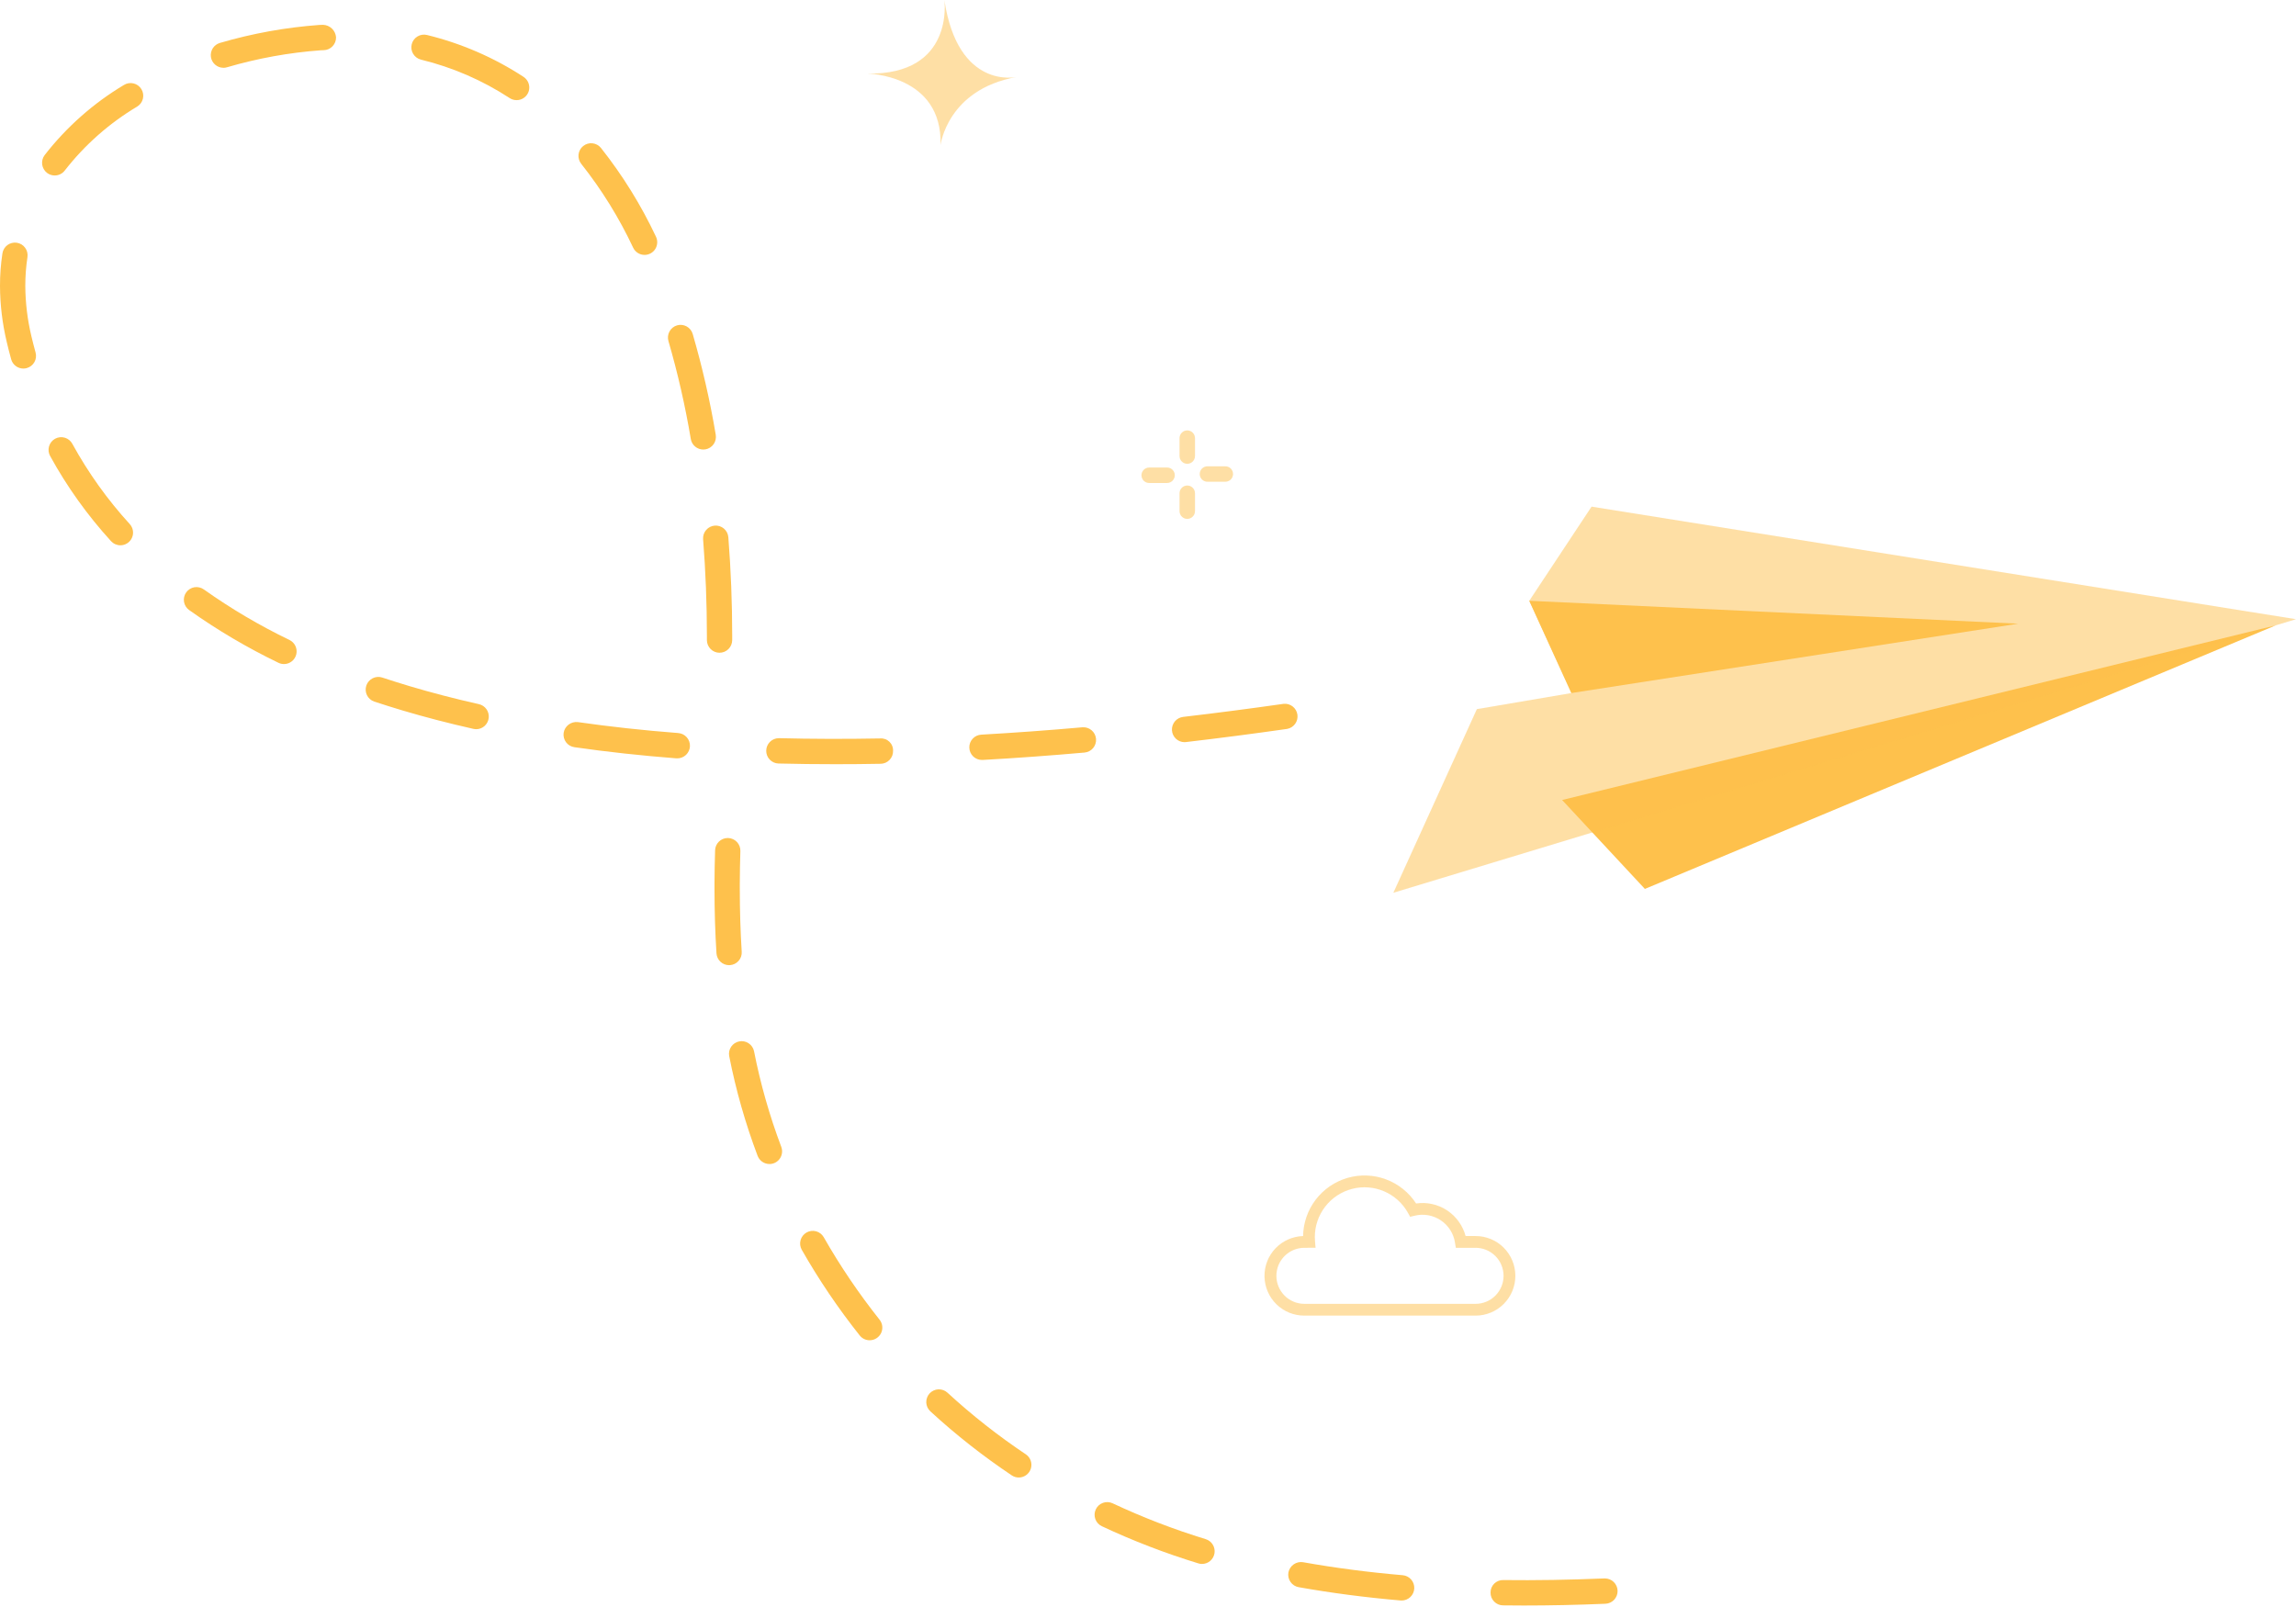 <svg width="110" height="77" viewBox="0 0 110 77" fill="none" xmlns="http://www.w3.org/2000/svg">
<path d="M56.881 23.263C56.783 23.263 56.689 23.302 56.62 23.372C56.55 23.441 56.511 23.535 56.511 23.634V24.492C56.511 24.591 56.55 24.685 56.62 24.754C56.689 24.824 56.783 24.863 56.881 24.863C56.979 24.863 57.073 24.824 57.142 24.754C57.212 24.685 57.251 24.591 57.251 24.492V23.635C57.251 23.586 57.242 23.538 57.223 23.493C57.205 23.448 57.177 23.407 57.143 23.372C57.109 23.338 57.068 23.31 57.023 23.291C56.978 23.273 56.93 23.263 56.881 23.263Z" fill="#fec14c" fill-opacity="0.5"/>
<path d="M55.914 22.402H55.056C54.958 22.402 54.864 22.441 54.795 22.51C54.725 22.58 54.687 22.674 54.687 22.772C54.687 22.87 54.725 22.965 54.795 23.034C54.864 23.104 54.958 23.143 55.056 23.143H55.914C56.012 23.143 56.106 23.104 56.175 23.034C56.245 22.965 56.284 22.87 56.284 22.772C56.284 22.674 56.245 22.58 56.175 22.51C56.106 22.441 56.012 22.402 55.914 22.402Z" fill="#fec14c" fill-opacity="0.5"/>
<path d="M56.881 20.623C56.832 20.622 56.784 20.632 56.739 20.651C56.695 20.669 56.654 20.696 56.62 20.731C56.585 20.765 56.558 20.806 56.539 20.851C56.521 20.896 56.511 20.944 56.511 20.992V21.853C56.511 21.951 56.55 22.045 56.62 22.115C56.689 22.184 56.783 22.223 56.881 22.223C56.979 22.223 57.073 22.184 57.142 22.115C57.212 22.045 57.251 21.951 57.251 21.853V20.994C57.251 20.946 57.242 20.897 57.223 20.852C57.205 20.807 57.177 20.766 57.143 20.732C57.109 20.697 57.068 20.669 57.023 20.651C56.978 20.632 56.93 20.622 56.881 20.623Z" fill="#fec14c" fill-opacity="0.5"/>
<path d="M58.706 22.343H57.848C57.75 22.343 57.656 22.382 57.586 22.451C57.517 22.521 57.478 22.615 57.478 22.713C57.478 22.811 57.517 22.905 57.586 22.975C57.656 23.044 57.75 23.083 57.848 23.083H58.705C58.803 23.083 58.897 23.044 58.967 22.975C59.036 22.905 59.075 22.811 59.075 22.713C59.075 22.615 59.036 22.521 58.967 22.451C58.897 22.382 58.803 22.343 58.705 22.343H58.706Z" fill="#fec14c" fill-opacity="0.5"/>
<path d="M45.244 0C45.244 0 45.748 3.607 41.543 3.525C41.543 3.525 45.156 3.564 45.062 6.946C45.062 6.946 45.387 4.284 48.702 3.69C48.7 3.688 45.898 4.331 45.244 0Z" fill="#fec14c" fill-opacity="0.5"/>
<path d="M70.695 63.038H62.491C61.99 63.04 61.509 62.844 61.151 62.493C60.794 62.142 60.589 61.664 60.581 61.162C60.573 60.661 60.762 60.176 61.108 59.814C61.455 59.452 61.929 59.24 62.43 59.226C62.44 58.594 62.653 57.982 63.036 57.481C63.42 56.979 63.954 56.614 64.56 56.439C65.167 56.264 65.813 56.289 66.404 56.51C66.995 56.73 67.5 57.135 67.844 57.665C68.362 57.589 68.889 57.706 69.326 57.993C69.763 58.281 70.08 58.719 70.216 59.225H70.696C71.201 59.225 71.685 59.426 72.042 59.783C72.399 60.141 72.6 60.626 72.6 61.132C72.6 61.637 72.399 62.122 72.042 62.48C71.685 62.837 71.201 63.038 70.696 63.038H70.695ZM62.491 59.789C62.136 59.789 61.795 59.931 61.544 60.182C61.292 60.434 61.151 60.776 61.151 61.132C61.151 61.488 61.292 61.829 61.544 62.081C61.795 62.333 62.136 62.474 62.491 62.474H70.695C71.05 62.474 71.391 62.333 71.642 62.081C71.894 61.829 72.035 61.488 72.035 61.132C72.035 60.776 71.894 60.434 71.642 60.182C71.391 59.931 71.05 59.789 70.695 59.789H69.748L69.709 59.551C69.677 59.334 69.6 59.125 69.482 58.938C69.364 58.752 69.209 58.593 69.026 58.471C68.843 58.348 68.636 58.266 68.42 58.228C68.203 58.191 67.981 58.199 67.767 58.253L67.56 58.303L67.456 58.116C67.2 57.654 66.797 57.291 66.312 57.082C65.827 56.874 65.287 56.833 64.776 56.966C64.266 57.098 63.813 57.397 63.49 57.815C63.167 58.233 62.992 58.746 62.992 59.275C62.992 59.345 62.996 59.414 63.002 59.481L63.028 59.788L62.491 59.789Z" fill="#fec14c" fill-opacity="0.5"/>
<path d="M74.84 38.332L78.805 42.593L109.03 29.964L74.84 38.332Z" fill="#fec14c"/>
<path d="M76.251 24.276L73.266 28.787L75.284 33.208L70.756 33.978L66.755 42.777L110 29.669L76.251 24.276Z" fill="#fec14c" fill-opacity="0.5"/>
<path d="M75.284 33.208L73.266 28.787L96.689 29.884L75.284 33.208Z" fill="#fec14c"/>
<path d="M73.009 76.929C72.676 76.929 72.343 76.927 72.01 76.922C71.931 76.922 71.852 76.905 71.779 76.874C71.706 76.843 71.639 76.797 71.584 76.74C71.528 76.683 71.484 76.616 71.454 76.542C71.425 76.468 71.41 76.388 71.411 76.309C71.41 76.228 71.426 76.149 71.456 76.075C71.487 76.001 71.532 75.934 71.59 75.877C71.647 75.821 71.715 75.778 71.79 75.749C71.864 75.719 71.944 75.706 72.024 75.709C73.593 75.727 75.152 75.702 76.861 75.631H76.887C77.046 75.63 77.2 75.692 77.314 75.803C77.428 75.914 77.494 76.066 77.498 76.225C77.501 76.385 77.441 76.539 77.332 76.655C77.222 76.771 77.072 76.839 76.913 76.845C75.543 76.901 74.266 76.929 73.009 76.929ZM67.153 76.689C67.135 76.689 67.117 76.689 67.099 76.687C65.43 76.544 63.787 76.33 62.218 76.05C62.139 76.036 62.064 76.007 61.997 75.964C61.93 75.921 61.872 75.865 61.827 75.799C61.781 75.734 61.749 75.66 61.732 75.582C61.715 75.504 61.713 75.424 61.727 75.345C61.758 75.188 61.848 75.049 61.98 74.957C62.111 74.865 62.273 74.828 62.431 74.854C63.964 75.128 65.57 75.337 67.204 75.477C67.36 75.491 67.504 75.564 67.607 75.682C67.71 75.799 67.763 75.952 67.757 76.108C67.75 76.264 67.684 76.412 67.571 76.52C67.459 76.628 67.309 76.689 67.153 76.689ZM57.587 74.937C57.527 74.937 57.467 74.928 57.409 74.909C55.829 74.426 54.285 73.832 52.789 73.13C52.644 73.062 52.531 72.938 52.477 72.787C52.422 72.635 52.43 72.468 52.498 72.323C52.566 72.177 52.69 72.064 52.841 72.01C52.992 71.955 53.159 71.963 53.304 72.031C54.749 72.708 56.239 73.282 57.765 73.749C57.904 73.792 58.023 73.883 58.1 74.006C58.177 74.129 58.208 74.276 58.187 74.419C58.165 74.563 58.093 74.695 57.983 74.79C57.873 74.885 57.732 74.937 57.587 74.937ZM48.808 70.795C48.689 70.795 48.572 70.76 48.473 70.693C47.096 69.772 45.792 68.746 44.572 67.624C44.514 67.57 44.467 67.505 44.433 67.433C44.4 67.361 44.381 67.282 44.377 67.203C44.374 67.123 44.386 67.043 44.414 66.969C44.441 66.894 44.483 66.825 44.537 66.766C44.591 66.708 44.656 66.66 44.728 66.627C44.8 66.593 44.878 66.574 44.958 66.571C45.037 66.568 45.117 66.58 45.191 66.608C45.266 66.635 45.335 66.677 45.393 66.731C46.566 67.81 47.82 68.797 49.145 69.683C49.253 69.755 49.335 69.861 49.379 69.983C49.423 70.106 49.426 70.24 49.389 70.364C49.351 70.489 49.274 70.598 49.169 70.676C49.065 70.754 48.938 70.795 48.807 70.795H48.808ZM41.665 64.219C41.574 64.219 41.484 64.199 41.401 64.16C41.319 64.12 41.247 64.062 41.19 63.991C40.159 62.693 39.229 61.318 38.408 59.877C38.331 59.737 38.312 59.573 38.356 59.419C38.399 59.266 38.501 59.136 38.639 59.057C38.777 58.978 38.941 58.956 39.095 58.997C39.249 59.038 39.38 59.138 39.461 59.275C40.251 60.661 41.147 61.984 42.139 63.233C42.21 63.322 42.255 63.43 42.268 63.544C42.281 63.657 42.261 63.773 42.212 63.876C42.162 63.979 42.084 64.066 41.987 64.126C41.891 64.187 41.779 64.219 41.664 64.219L41.665 64.219ZM36.864 55.774C36.74 55.774 36.62 55.736 36.519 55.666C36.417 55.596 36.34 55.496 36.296 55.381C35.71 53.827 35.254 52.226 34.934 50.596C34.907 50.439 34.943 50.279 35.033 50.149C35.123 50.019 35.261 49.929 35.416 49.899C35.571 49.868 35.732 49.9 35.864 49.987C35.996 50.073 36.09 50.209 36.124 50.363C36.431 51.927 36.868 53.462 37.431 54.953C37.465 55.045 37.477 55.144 37.465 55.241C37.453 55.339 37.418 55.432 37.362 55.513C37.306 55.594 37.232 55.66 37.145 55.706C37.058 55.751 36.962 55.775 36.864 55.775V55.774ZM34.93 46.247C34.776 46.246 34.628 46.188 34.516 46.082C34.404 45.977 34.336 45.832 34.326 45.678C34.263 44.686 34.231 43.642 34.231 42.575V42.329C34.233 41.801 34.243 41.272 34.26 40.741C34.265 40.583 34.331 40.434 34.444 40.324C34.557 40.215 34.708 40.154 34.866 40.154H34.885C35.046 40.159 35.198 40.228 35.308 40.346C35.418 40.463 35.477 40.619 35.471 40.78C35.455 41.298 35.445 41.815 35.443 42.33V42.574C35.443 43.615 35.474 44.634 35.535 45.6C35.541 45.68 35.53 45.76 35.505 45.835C35.479 45.911 35.439 45.98 35.386 46.04C35.334 46.1 35.27 46.149 35.198 46.184C35.127 46.219 35.049 46.24 34.969 46.245C34.956 46.246 34.943 46.246 34.929 46.246L34.93 46.247Z" fill="#fec14c"/>
<path d="M40.026 36.617C39.1 36.617 38.189 36.606 37.294 36.584C37.135 36.578 36.986 36.511 36.876 36.396C36.767 36.281 36.707 36.128 36.709 35.969C36.711 35.81 36.775 35.659 36.887 35.547C36.999 35.435 37.151 35.371 37.31 35.37H37.325C38.89 35.409 40.504 35.414 42.168 35.383C42.249 35.376 42.33 35.387 42.406 35.414C42.483 35.441 42.552 35.485 42.611 35.541C42.669 35.597 42.715 35.665 42.745 35.74C42.776 35.816 42.79 35.897 42.786 35.978C42.788 36.057 42.775 36.137 42.746 36.211C42.717 36.286 42.673 36.354 42.618 36.411C42.563 36.469 42.497 36.515 42.424 36.547C42.351 36.579 42.272 36.596 42.193 36.597C41.461 36.611 40.739 36.617 40.026 36.617ZM47.046 36.413C46.888 36.414 46.736 36.353 46.622 36.242C46.509 36.132 46.443 35.981 46.439 35.823C46.434 35.665 46.492 35.511 46.6 35.395C46.707 35.279 46.856 35.209 47.014 35.201C48.581 35.112 50.209 34.995 51.853 34.849C52.013 34.835 52.172 34.885 52.295 34.989C52.419 35.092 52.496 35.24 52.51 35.401C52.524 35.561 52.474 35.72 52.371 35.844C52.268 35.967 52.12 36.044 51.959 36.059C50.303 36.205 48.662 36.325 47.081 36.413C47.07 36.413 47.058 36.413 47.046 36.413ZM32.446 36.336C32.431 36.336 32.415 36.336 32.398 36.336C30.711 36.204 29.069 36.026 27.518 35.802C27.439 35.791 27.363 35.764 27.295 35.724C27.226 35.683 27.166 35.629 27.119 35.566C27.071 35.502 27.036 35.429 27.017 35.352C26.997 35.275 26.992 35.194 27.004 35.115C27.029 34.957 27.114 34.815 27.242 34.719C27.37 34.623 27.531 34.58 27.689 34.6C29.215 34.819 30.831 34.996 32.493 35.124C32.65 35.136 32.796 35.207 32.901 35.325C33.006 35.442 33.061 35.596 33.055 35.753C33.049 35.91 32.982 36.059 32.869 36.168C32.755 36.277 32.604 36.338 32.446 36.337V36.336ZM56.75 35.561C56.595 35.561 56.447 35.501 56.335 35.395C56.223 35.288 56.156 35.143 56.147 34.989C56.139 34.834 56.189 34.683 56.288 34.564C56.387 34.446 56.528 34.37 56.681 34.351C58.255 34.166 59.86 33.958 61.496 33.725C61.651 33.708 61.807 33.753 61.931 33.85C62.054 33.946 62.136 34.087 62.158 34.242C62.18 34.398 62.142 34.556 62.05 34.683C61.959 34.81 61.822 34.897 61.667 34.926C60.021 35.161 58.405 35.371 56.821 35.556C56.797 35.559 56.773 35.561 56.75 35.561V35.561ZM22.81 34.938C22.765 34.938 22.72 34.933 22.676 34.923C21.505 34.659 20.362 34.363 19.282 34.041C18.822 33.903 18.37 33.761 17.925 33.615C17.775 33.562 17.652 33.453 17.581 33.31C17.511 33.167 17.5 33.002 17.55 32.851C17.6 32.7 17.707 32.575 17.848 32.502C17.989 32.429 18.154 32.415 18.305 32.462C18.738 32.605 19.179 32.744 19.627 32.878C20.681 33.193 21.796 33.482 22.941 33.739C23.087 33.771 23.216 33.856 23.304 33.978C23.391 34.1 23.431 34.25 23.414 34.399C23.398 34.548 23.327 34.686 23.216 34.786C23.104 34.886 22.959 34.941 22.81 34.94V34.938ZM13.605 31.819C13.514 31.819 13.423 31.798 13.341 31.758C11.846 31.037 10.415 30.192 9.062 29.231C8.997 29.185 8.942 29.126 8.9 29.059C8.858 28.991 8.829 28.916 8.816 28.837C8.803 28.758 8.805 28.678 8.823 28.6C8.841 28.523 8.874 28.449 8.921 28.384C8.967 28.319 9.025 28.264 9.093 28.222C9.161 28.18 9.236 28.151 9.314 28.138C9.393 28.125 9.473 28.128 9.551 28.146C9.628 28.164 9.701 28.197 9.766 28.243C11.064 29.164 12.436 29.974 13.87 30.665C13.993 30.725 14.092 30.825 14.152 30.949C14.211 31.073 14.226 31.213 14.196 31.347C14.165 31.481 14.09 31.601 13.983 31.686C13.876 31.772 13.742 31.819 13.605 31.819ZM34.473 31.277C34.313 31.277 34.158 31.213 34.045 31.099C33.931 30.985 33.867 30.831 33.867 30.67V30.453C33.867 28.922 33.806 27.367 33.685 25.829C33.675 25.67 33.728 25.513 33.832 25.393C33.937 25.272 34.084 25.198 34.243 25.185C34.402 25.173 34.559 25.223 34.681 25.326C34.803 25.429 34.879 25.575 34.894 25.734C35.017 27.302 35.079 28.891 35.079 30.453V30.669C35.079 30.748 35.063 30.827 35.033 30.901C35.002 30.975 34.958 31.042 34.901 31.099C34.845 31.155 34.778 31.2 34.704 31.23C34.631 31.261 34.552 31.276 34.472 31.276L34.473 31.277ZM5.768 26.128C5.684 26.128 5.601 26.11 5.523 26.076C5.446 26.042 5.377 25.992 5.32 25.93C4.191 24.693 3.213 23.327 2.407 21.859C2.366 21.789 2.34 21.711 2.33 21.631C2.32 21.551 2.326 21.469 2.348 21.391C2.37 21.313 2.407 21.241 2.457 21.177C2.507 21.114 2.569 21.061 2.64 21.022C2.711 20.983 2.789 20.959 2.869 20.951C2.949 20.942 3.031 20.95 3.108 20.973C3.185 20.997 3.257 21.035 3.319 21.087C3.382 21.139 3.433 21.202 3.47 21.274C4.23 22.658 5.152 23.946 6.216 25.111C6.295 25.198 6.348 25.306 6.367 25.423C6.386 25.539 6.371 25.658 6.323 25.766C6.276 25.874 6.198 25.965 6.099 26.029C6.001 26.094 5.886 26.128 5.768 26.128ZM33.693 21.54C33.55 21.54 33.412 21.489 33.303 21.397C33.193 21.305 33.12 21.177 33.096 21.036C32.83 19.452 32.473 17.886 32.025 16.343C31.98 16.189 31.998 16.023 32.075 15.882C32.152 15.741 32.281 15.636 32.436 15.59C32.59 15.545 32.755 15.563 32.896 15.64C33.037 15.717 33.142 15.847 33.187 16.001C33.648 17.588 34.017 19.201 34.291 20.83C34.318 20.989 34.281 21.152 34.189 21.284C34.096 21.415 33.955 21.505 33.796 21.532C33.761 21.538 33.727 21.54 33.692 21.539L33.693 21.54ZM1.119 17.66C0.986 17.66 0.857 17.616 0.752 17.536C0.646 17.455 0.57 17.342 0.535 17.214C0.46 16.942 0.389 16.667 0.324 16.389C0.113 15.508 0.004 14.604 5.79273e-06 13.698C-0.001 13.176 0.038 12.656 0.116 12.14C0.14 11.981 0.226 11.838 0.356 11.742C0.42 11.695 0.493 11.661 0.57 11.642C0.647 11.622 0.727 11.619 0.806 11.631C0.885 11.643 0.96 11.67 1.029 11.711C1.097 11.752 1.156 11.807 1.203 11.871C1.251 11.935 1.285 12.008 1.304 12.085C1.323 12.163 1.327 12.243 1.315 12.322C1.246 12.777 1.212 13.237 1.212 13.698C1.217 14.51 1.315 15.319 1.504 16.11C1.567 16.372 1.633 16.633 1.704 16.89C1.725 16.967 1.731 17.047 1.722 17.126C1.712 17.206 1.687 17.282 1.648 17.352C1.608 17.421 1.556 17.482 1.493 17.531C1.43 17.58 1.358 17.616 1.282 17.637C1.229 17.652 1.174 17.66 1.119 17.66ZM30.882 12.214C30.767 12.214 30.655 12.182 30.559 12.121C30.462 12.06 30.384 11.973 30.335 11.87C29.663 10.439 28.828 9.09 27.847 7.851C27.747 7.725 27.7 7.565 27.717 7.404C27.735 7.244 27.815 7.098 27.94 6.997C28.066 6.896 28.226 6.849 28.386 6.866C28.546 6.884 28.692 6.964 28.793 7.09C29.831 8.402 30.715 9.829 31.428 11.343C31.472 11.436 31.492 11.538 31.486 11.641C31.48 11.743 31.449 11.843 31.394 11.93C31.34 12.017 31.264 12.088 31.174 12.138C31.085 12.188 30.984 12.214 30.882 12.214ZM2.622 8.408C2.489 8.409 2.36 8.365 2.255 8.285C2.191 8.236 2.138 8.176 2.098 8.107C2.058 8.038 2.031 7.962 2.021 7.883C2.01 7.803 2.015 7.723 2.035 7.646C2.055 7.568 2.091 7.496 2.139 7.432C3.186 6.086 4.473 4.947 5.935 4.073C6.003 4.03 6.078 4.001 6.158 3.988C6.237 3.975 6.318 3.978 6.396 3.996C6.474 4.014 6.547 4.048 6.612 4.095C6.677 4.142 6.732 4.202 6.774 4.27C6.816 4.338 6.844 4.415 6.856 4.494C6.869 4.573 6.865 4.654 6.846 4.732C6.827 4.81 6.793 4.884 6.745 4.948C6.697 5.013 6.637 5.067 6.568 5.109C5.234 5.905 4.059 6.943 3.104 8.169C3.048 8.244 2.975 8.304 2.891 8.345C2.807 8.387 2.715 8.408 2.622 8.408ZM24.749 4.798C24.631 4.798 24.516 4.764 24.417 4.699C23.116 3.848 21.679 3.225 20.169 2.857C20.012 2.818 19.878 2.719 19.795 2.581C19.711 2.443 19.686 2.278 19.725 2.122C19.763 1.965 19.862 1.83 20 1.747C20.137 1.663 20.302 1.638 20.459 1.677C22.103 2.079 23.667 2.757 25.084 3.684C25.193 3.756 25.276 3.861 25.321 3.984C25.366 4.107 25.37 4.241 25.333 4.366C25.295 4.492 25.218 4.601 25.113 4.679C25.008 4.757 24.881 4.799 24.75 4.799L24.749 4.798ZM10.705 3.248C10.559 3.248 10.418 3.196 10.308 3.1C10.197 3.004 10.125 2.872 10.104 2.728C10.084 2.583 10.116 2.436 10.194 2.313C10.273 2.19 10.393 2.099 10.533 2.058C12.087 1.602 13.684 1.313 15.299 1.195L15.481 1.189C15.639 1.196 15.789 1.259 15.903 1.369C16.017 1.479 16.087 1.627 16.1 1.784C16.102 1.864 16.088 1.944 16.059 2.018C16.03 2.092 15.986 2.16 15.931 2.218C15.876 2.276 15.81 2.322 15.737 2.354C15.664 2.386 15.585 2.403 15.506 2.404L15.374 2.409C13.851 2.52 12.344 2.793 10.878 3.223C10.822 3.24 10.764 3.249 10.705 3.25V3.248Z" fill="#fec14c"/>
</svg>
